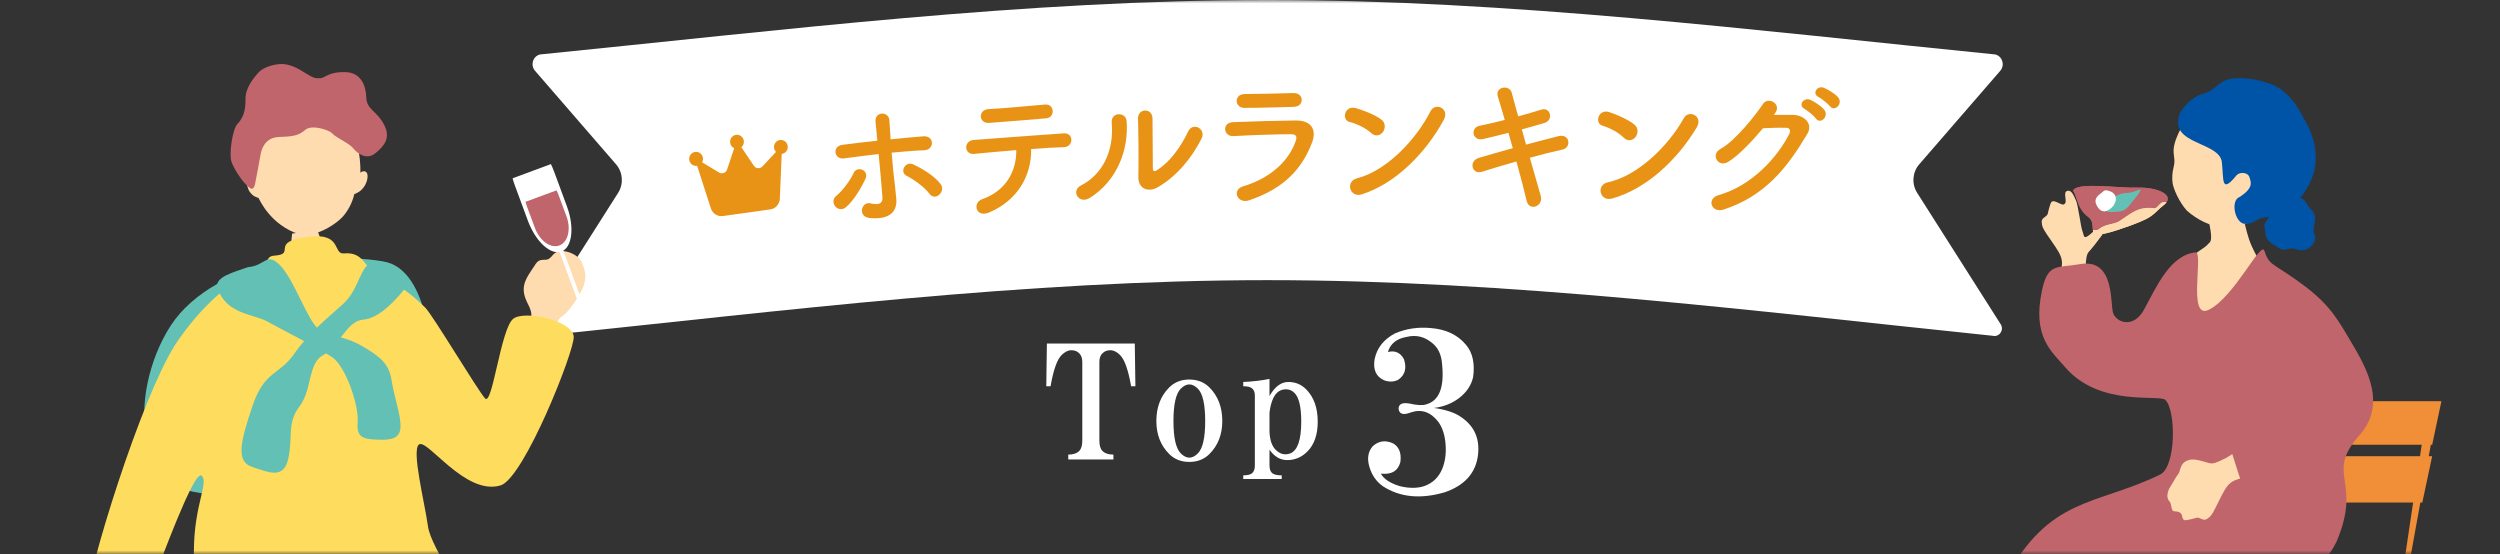 <svg width="352" height="78" viewBox="0 0 352 78" fill="none" xmlns="http://www.w3.org/2000/svg">
<rect x="0" y="0" width="352" height="78" fill="#333333" stroke="none"/>
<mask id="mask0_24971_220445" style="mask-type:alpha" maskUnits="userSpaceOnUse" x="0" y="0" width="352" height="78">
<rect width="352" height="78" fill="#D9D9D9"/>
</mask>
<g mask="url(#mask0_24971_220445)">
<path d="M178.484 0C212.635 0 246.787 4.25 280.936 7.668C281.941 7.918 282.324 9.174 281.638 9.967L270.229 23.135C269.258 24.255 269.139 25.9 269.937 27.154L281.699 45.658C282.218 46.473 281.49 47.511 280.567 47.277C246.539 43.749 212.511 39.445 178.484 39.445C144.458 39.445 110.43 43.749 76.401 47.277C75.479 47.511 74.751 46.473 75.269 45.658L87.032 27.154C87.829 25.9 87.709 24.255 86.74 23.135L75.331 9.967C74.645 9.176 75.028 7.918 76.033 7.668C110.184 4.25 144.335 0 178.484 0Z" fill="white"/>
<path d="M117.607 29.062C117.284 28.672 117.205 28.008 117.742 27.582C118.663 26.847 119.76 25.32 120.188 24.359C120.669 23.287 122.43 23.943 121.844 25.214C121.413 26.155 120.262 28.234 119.075 29.203C118.557 29.628 117.927 29.454 117.604 29.064L117.607 29.062ZM118.819 22.303C117.459 22.491 117.106 20.594 118.609 20.393C120.213 20.181 121.878 19.988 123.526 19.814C123.43 18.712 123.346 17.776 123.275 17.194C123.098 15.659 125.127 15.619 125.224 16.93C125.26 17.577 125.325 18.535 125.398 19.62C126.965 19.454 128.512 19.313 130.022 19.195C131.572 19.074 131.628 21.102 130.113 21.158C128.598 21.213 127.071 21.354 125.544 21.495C125.672 23.181 125.852 24.99 126.039 26.42C126.118 27.084 126.145 27.396 126.197 27.977C126.342 29.621 125.475 30.959 122.516 30.708C120.674 30.542 121.28 28.325 122.558 28.627C123.418 28.82 124.327 28.883 124.246 27.738C124.135 26.259 123.925 23.868 123.711 21.684C122.085 21.875 120.442 22.089 118.819 22.303ZM130.88 27.295C130.158 26.334 128.603 25.219 127.657 24.761C126.605 24.25 127.446 22.579 128.667 23.178C129.589 23.619 131.51 24.678 132.439 25.914C132.836 26.445 132.624 27.091 132.244 27.421C131.862 27.751 131.296 27.844 130.877 27.295H130.88Z" fill="#E89315"/>
<path d="M139.315 29.9C137.359 30.738 136.893 28.531 138.297 28.041C141.485 26.933 143.14 24.251 143.091 21.135C140.827 21.304 138.588 21.533 137.161 21.669C136.469 21.734 136.073 21.301 136.043 20.801C136.011 20.3 136.346 19.756 137.142 19.703C140.036 19.472 146.461 19.014 149.787 18.775C150.501 18.73 150.858 19.208 150.848 19.711C150.838 20.214 150.501 20.698 149.784 20.723C148.658 20.753 146.986 20.841 145.19 20.979C145.242 24.764 143.263 28.199 139.315 29.9ZM147.318 16.656C144.505 16.88 141.45 17.164 139.268 17.305C137.738 17.406 137.718 15.438 139.167 15.365C141.739 15.219 144.448 14.957 147.116 14.721C147.828 14.653 148.188 15.133 148.217 15.612C148.249 16.112 147.932 16.613 147.321 16.654L147.318 16.656Z" fill="#E89315"/>
<path d="M152.227 26.095C155.193 24.588 156.878 21.294 156.531 17.315C156.383 15.712 158.531 15.722 158.627 17.058C158.933 20.997 157.356 25.413 153.447 27.862C151.912 28.828 150.705 26.873 152.227 26.095ZM162.985 26.382C161.684 27.107 160.211 26.626 160.28 24.827C160.344 22.942 160.28 17.969 160.231 16.739C160.167 15.216 162.231 15.146 162.273 16.651C162.285 17.466 162.31 22.985 162.32 23.694C162.32 24.155 162.566 24.185 162.943 23.938C164.658 22.839 166.19 20.831 167.284 18.525C167.961 17.096 169.848 18.163 169.186 19.489C167.882 22.139 165.702 24.824 162.983 26.384L162.985 26.382Z" fill="#E89315"/>
<path d="M175.863 28.206C174.197 28.762 173.402 26.709 175.027 26.238C179.033 25.051 181.58 22.474 182.45 19.804C182.644 19.235 182.534 18.903 181.758 18.898C179.671 18.898 175.87 19.036 173.685 19.162C172.234 19.253 172.012 17.275 173.586 17.202C176.222 17.086 179.656 16.998 182.435 16.963C184.48 16.942 185.504 18.093 184.704 20.156C183.339 23.672 180.898 26.52 175.86 28.206H175.863ZM182.115 15.048C180.193 15.085 177.373 15.204 175.165 15.186C173.815 15.171 173.697 13.251 175.271 13.241C177.235 13.223 180.095 13.165 182.159 13.102C182.854 13.09 183.273 13.54 183.282 14.041C183.292 14.542 182.955 15.03 182.115 15.045V15.048Z" fill="#E89315"/>
<path d="M193.065 18.737C192.311 18.025 191.005 17.413 190.044 17.182C188.818 16.885 189.337 14.778 190.889 15.221C191.971 15.539 193.503 16.107 194.481 16.822C195.114 17.282 195.07 18.078 194.74 18.556C194.412 19.034 193.695 19.326 193.062 18.737H193.065ZM191.766 27.358C190.027 27.917 189.382 25.534 191.079 25.101C195.193 24.052 199.336 19.744 201.416 15.657C202.073 14.363 204.177 15.249 203.273 16.895C200.721 21.586 196.474 25.851 191.766 27.358Z" fill="#E89315"/>
<path d="M214.868 20.363C216.533 19.917 218.198 19.472 219.452 19.165C221.056 18.782 221.28 20.79 220.007 21.057C218.836 21.304 217.151 21.727 215.402 22.212C216.013 24.336 216.568 26.311 216.93 27.55C217.159 28.327 216.718 28.881 216.225 29.06C215.733 29.238 215.122 29.037 214.952 28.279C214.651 26.978 214.119 24.92 213.511 22.733C211.68 23.259 209.889 23.785 208.635 24.195C207.278 24.625 206.704 22.67 208.246 22.222C209.438 21.872 211.168 21.364 212.998 20.861C212.789 20.126 212.577 19.389 212.387 18.697C211.114 19.024 209.86 19.353 208.791 19.58C207.313 19.905 206.963 17.994 208.318 17.71C209.446 17.484 210.66 17.197 211.872 16.887C211.491 15.543 211.126 14.386 210.897 13.608C210.456 12.179 212.547 11.889 212.85 13.045C213.04 13.8 213.382 15 213.764 16.387C214.937 16.077 216.048 15.725 217.014 15.433C218.351 15.023 218.743 16.933 217.487 17.302C216.56 17.574 215.449 17.907 214.277 18.216L214.868 20.36V20.363Z" fill="#E89315"/>
<path d="M228.618 19.386C227.891 18.644 226.61 17.982 225.66 17.71C224.445 17.366 225.044 15.279 226.578 15.785C227.648 16.145 229.158 16.774 230.109 17.527C230.722 18.012 230.648 18.805 230.303 19.27C229.956 19.736 229.229 19.998 228.621 19.386H228.618ZM226.995 27.95C225.236 28.438 224.679 26.03 226.394 25.665C230.545 24.779 234.851 20.637 237.083 16.636C237.79 15.37 239.859 16.339 238.891 17.947C236.164 22.532 231.757 26.629 226.995 27.95Z" fill="#E89315"/>
<path d="M249.745 16.168C250.627 16.163 251.63 16.168 252.45 16.178C254.027 16.198 255.322 17.413 254.475 18.843C251.679 23.536 248.597 27.56 242.72 29.495C240.941 30.069 240.234 27.97 241.966 27.477C246.597 26.171 250.226 22.245 251.957 18.8C252.145 18.415 252.007 18.007 251.516 17.997C250.659 17.962 249.159 18.01 248.235 18.052C246.73 19.837 244.796 21.908 243.326 22.794C241.899 23.642 240.81 21.749 242.251 20.964C244.289 19.864 247.181 16.223 248.223 14.64C248.969 13.518 250.947 14.653 249.9 15.986L249.745 16.165V16.168ZM254.101 15.345C253.088 14.839 253.982 13.641 254.899 14.059C255.436 14.303 256.424 14.912 256.84 15.443C257.581 16.372 256.318 17.564 255.694 16.706C255.451 16.356 254.497 15.561 254.101 15.345ZM256.071 13.674C255.056 13.188 255.869 11.985 256.81 12.363C257.35 12.587 258.357 13.175 258.796 13.686C259.56 14.575 258.313 15.81 257.67 14.972C257.404 14.64 256.47 13.867 256.071 13.674Z" fill="#E89315"/>
<g clip-path="url(#clip0_24971_220445)">
<path d="M104.385 20.726C104.636 20.516 104.777 20.18 104.73 19.83C104.656 19.289 104.166 18.911 103.634 18.985C103.101 19.06 102.73 19.559 102.803 20.1C102.851 20.452 103.076 20.735 103.374 20.868L102.374 23.866C102.216 24.343 101.665 24.549 101.24 24.292L98.858 22.848C98.956 22.667 99.001 22.453 98.971 22.233C98.897 21.692 98.407 21.314 97.875 21.389C97.343 21.464 96.971 21.962 97.044 22.503C97.118 23.044 97.608 23.422 98.14 23.347C98.145 23.347 98.152 23.346 98.157 23.345L100.092 29.345C100.326 30.07 101.037 30.524 101.784 30.419L108.458 29.484C109.202 29.38 109.767 28.749 109.8 27.984L110.066 21.676C110.071 21.675 110.078 21.674 110.083 21.673C110.615 21.599 110.987 21.1 110.913 20.559C110.84 20.018 110.349 19.64 109.817 19.715C109.285 19.79 108.914 20.288 108.987 20.829C109.017 21.049 109.117 21.242 109.259 21.39L107.351 23.436C107.01 23.8 106.425 23.753 106.145 23.338L104.385 20.726Z" fill="#E89315"/>
</g>
<path d="M156.77 64.695H150.41V64.008C151.098 64.008 151.614 63.836 151.957 63.492C152.244 63.206 152.387 62.719 152.387 62.031V50.945C152.387 50.43 152.244 50.029 151.957 49.742C151.671 49.456 151.298 49.312 150.84 49.312C150.382 49.312 149.923 49.542 149.465 50C148.835 50.63 148.319 52.091 147.918 54.383H147.317L147.403 48.367H159.778L159.864 54.383H159.262C158.861 52.091 158.345 50.63 157.715 50C157.257 49.542 156.798 49.312 156.34 49.312C155.882 49.312 155.509 49.456 155.223 49.742C154.937 50.029 154.793 50.43 154.793 50.945V62.031C154.793 62.719 154.937 63.206 155.223 63.492C155.567 63.836 156.082 64.008 156.77 64.008V64.695ZM170.293 63.922C169.548 64.667 168.603 65.039 167.457 65.039C166.311 65.039 165.366 64.667 164.621 63.922C163.418 62.719 162.816 61.172 162.816 59.281C162.816 57.333 163.418 55.758 164.621 54.555C165.366 53.81 166.311 53.438 167.457 53.438C168.603 53.438 169.548 53.81 170.293 54.555C171.496 55.758 172.098 57.333 172.098 59.281C172.098 61.172 171.496 62.719 170.293 63.922ZM166.254 54.727C165.566 55.414 165.223 56.932 165.223 59.281C165.223 61.63 165.566 63.148 166.254 63.836C166.655 64.237 167.056 64.438 167.457 64.438C167.858 64.438 168.259 64.237 168.66 63.836C169.348 63.148 169.691 61.63 169.691 59.281C169.691 56.932 169.348 55.414 168.66 54.727C168.259 54.325 167.858 54.125 167.457 54.125C167.056 54.125 166.655 54.325 166.254 54.727ZM180.465 67.445H175.05V66.93C175.681 66.93 176.11 66.815 176.34 66.586C176.569 66.357 176.683 66.013 176.683 65.555V55.672C176.683 55.271 176.569 54.956 176.34 54.727C176.11 54.497 175.681 54.383 175.05 54.383V53.781C176.368 53.724 177.6 53.581 178.746 53.352V55.758C179.491 54.44 180.379 53.781 181.41 53.781C182.384 53.781 183.215 54.125 183.902 54.812C184.991 55.901 185.535 57.419 185.535 59.367C185.535 61.2 185.048 62.604 184.074 63.578C183.272 64.38 182.327 64.781 181.238 64.781C180.264 64.781 179.433 64.294 178.746 63.32V65.555C178.746 66.013 178.86 66.357 179.09 66.586C179.319 66.815 179.777 66.93 180.465 66.93V67.445ZM178.746 60.828C178.803 61.974 179.09 62.805 179.605 63.32C180.235 63.95 180.923 64.122 181.668 63.836C182.699 63.435 183.215 61.945 183.215 59.367C183.215 57.305 182.899 55.958 182.269 55.328C181.925 54.984 181.524 54.812 181.066 54.812C180.55 54.812 180.121 54.984 179.777 55.328C179.261 55.844 178.918 56.76 178.746 58.078V60.828Z" fill="white"/>
<path d="M205.422 56.062C204.422 56.812 203.255 57.271 201.922 57.438C203.589 57.688 204.839 58.104 205.672 58.688C207.672 60.021 208.464 61.938 208.047 64.438C207.63 66.771 206.089 68.396 203.422 69.312C200.005 70.312 197.089 70.021 194.672 68.438C193.755 67.771 193.13 66.854 192.797 65.688C192.464 64.521 192.63 63.562 193.297 62.812C194.13 62.062 195.089 61.938 196.172 62.438C197.005 62.938 197.339 63.812 197.172 65.062C196.839 66.312 195.922 66.854 194.422 66.688C194.839 67.438 195.714 68.021 197.047 68.438C198.38 68.771 199.547 68.771 200.547 68.438C201.714 68.021 202.547 67.229 203.047 66.062C203.464 65.062 203.63 63.938 203.547 62.688C203.464 61.354 203.13 60.271 202.547 59.438C201.464 58.021 200.172 57.562 198.672 58.062L198.297 58.188C197.464 58.438 197.005 58.229 196.922 57.562C196.922 56.896 197.422 56.646 198.422 56.812C199.505 57.062 200.297 57.104 200.797 56.938C202.63 56.438 203.38 54.562 203.047 51.312C202.964 49.979 202.505 48.979 201.672 48.312C200.589 47.396 199.38 47.104 198.047 47.438C196.63 47.688 195.755 48.396 195.422 49.562C196.422 49.312 197.172 49.646 197.672 50.562C198.089 51.812 197.839 52.771 196.922 53.438C196.339 53.771 195.672 53.812 194.922 53.562C193.755 53.062 193.297 52.062 193.547 50.562C193.88 48.979 194.839 47.771 196.422 46.938C198.005 46.271 199.672 46.021 201.422 46.188C203.589 46.354 205.255 47.146 206.422 48.562C207.339 49.646 207.672 51.146 207.422 53.062C207.172 54.229 206.505 55.229 205.422 56.062Z" fill="white"/>
<g clip-path="url(#clip1_24971_220445)">
<path d="M39.607 36.602C33.218 38.008 27.156 41.101 24.089 45.77C20.815 50.742 19.627 57.521 20.706 61.293C22.246 66.665 22.319 69.273 31.496 69.734C36.94 70.013 56.266 70.68 57.636 66.047C59.006 61.414 61.261 51.397 60.255 46.134C59.248 40.87 57.43 38.118 55.09 37.123C52.75 36.117 41.862 36.068 39.607 36.59V36.602Z" fill="#62C0B4"/>
<path d="M76.804 53.277C77.641 49.821 78.38 46.352 78.368 45.807C78.514 45.067 78.671 44.861 79.387 44.351C80.102 43.842 81.884 41.332 82.236 40.046C82.588 38.761 82.381 38.13 81.933 36.954C81.484 35.777 78.878 34.662 77.871 35.874C77.156 36.748 76.938 36.529 76.501 36.578C76.004 36.626 75.737 36.626 75.24 37.439C74.658 38.421 73.458 39.658 73.798 41.368C74.137 43.066 75.289 43.539 74.61 45.528C73.931 47.517 71.385 54.368 71.094 55.23C70.803 56.091 75.944 56.855 76.804 53.277Z" fill="#FFDBB0"/>
<path d="M21.943 67.49C21.385 67.248 21.106 67.151 19.954 69.479C18.791 71.808 12.922 89.235 12.341 89.962C11.771 90.702 9.782 93.94 9.673 95.565C9.576 97.178 8.885 99.785 8.473 100.574C8.061 101.362 7.43 102.381 9.055 101.702C10.68 101.022 11.007 100.404 11.528 101.168C12.05 101.932 13.092 102.199 13.407 100.998C13.723 99.798 14.256 96.584 14.268 96.014C14.28 95.444 14.499 94.607 15.093 95.456C15.687 96.305 16.075 96.742 16.802 96.778C17.53 96.826 17.724 96.305 16.887 95.359C16.16 94.049 16.123 92.06 15.881 91.236C15.65 90.411 16.426 89.562 17.263 87.949C18.099 86.336 25.386 72.293 25.701 71.165C26.017 70.049 21.955 67.478 21.955 67.478L21.943 67.49Z" fill="#FFDBB0"/>
<path d="M44.663 32.26C44.432 32.285 41.425 32.879 41.134 32.891C41.074 33.388 40.928 35.231 40.71 35.862C40.492 36.493 38.831 40.167 38.576 40.507C42.286 42.969 46.917 41.998 48.845 39.124C48.203 38.906 45.948 35.898 45.547 34.758C45.244 33.922 44.711 32.588 44.663 32.26Z" fill="#FFDBB0"/>
<path d="M52.762 38.312C51.235 37.523 51.138 35.438 48.422 35.68C46.822 35.825 48.228 32.721 43.403 33.339C37.777 34.055 41.863 35.789 38.614 35.995C37.025 36.092 38.226 37.827 35.316 38.724C30.551 40.203 25.799 46.752 24.635 48.584C19.833 56.175 12.414 80.042 12.001 85.354C11.941 86.118 12.729 88.519 14.353 89.962C16.136 91.526 17.433 91.745 18.33 89.731C21.203 83.304 27.205 65.635 28.429 67.005C29.363 68.048 27.338 71.153 27.302 77.471C27.278 80.709 27.011 89.416 27.811 95.189C27.981 96.438 32.988 99.64 37.219 99.07C41.439 98.487 44.033 96.535 45.852 95.407C47.319 94.51 54.908 93.697 57.248 93.903C59.588 94.109 65.65 92.812 65.856 90.071C66.329 83.862 60.728 77.495 60.255 74.087C59.782 70.68 57.927 63.427 58.982 62.591C60.134 61.669 65.481 69.819 70.464 68.351C73.773 67.381 80.927 49.323 80.781 47.395C80.611 45.115 73.761 43.611 72.234 44.909C70.5 46.376 69.324 57.194 68.305 56.102C67.287 55.011 60.886 44.29 59.879 43.32C58.873 42.35 56.933 40.385 52.75 38.324L52.762 38.312Z" fill="#FEDC5E"/>
<path d="M35.667 24.729C35.098 19.708 36.419 13.596 42.505 13.281C48.592 12.966 50.798 19.284 50.75 24.329C51.017 24.026 51.72 23.929 51.756 24.753C51.78 25.141 51.635 25.796 51.199 26.378C50.689 27.058 50.204 27.179 49.877 27.349C49.61 28.622 48.883 29.81 48.277 30.49C47.404 31.46 45.233 32.915 43.245 33.073C41.657 33.194 39.608 31.884 38.529 30.817C37.51 29.823 36.88 28.84 36.395 27.87C36.043 27.737 35.643 27.676 35.146 26.985C34.916 26.669 34.589 25.627 34.71 25.154C34.855 24.559 35.51 24.559 35.68 24.717L35.667 24.729Z" fill="#FFDBB0"/>
<path d="M45.16 11.001C44.481 11.074 44.13 11.001 43.014 10.298C41.899 9.582 40.614 8.867 39.208 9.036C37.801 9.206 36.831 9.716 36.346 10.261C35.861 10.807 34.516 12.335 34.564 13.972C34.6 15.61 34.188 16.665 33.449 17.429C32.709 18.193 32.248 21.71 32.564 22.68C32.867 23.65 33.849 25.154 34.443 25.772C35.037 26.391 35.679 27.215 35.946 25.736C36.213 24.256 36.589 22.437 36.686 21.782C36.783 21.127 37.243 19.345 39.305 19.284C41.366 19.224 42.093 19.054 42.99 18.277C43.9 17.501 46.349 18.277 46.809 18.811C47.27 19.345 49.21 20.194 49.755 20.897C50.313 21.6 51.611 22.607 52.883 21.552C54.169 20.497 55.054 19.369 54.047 17.489C53.041 15.61 51.623 15.415 51.574 13.742C51.526 12.068 50.835 10.213 48.64 10.152C46.446 10.092 45.961 10.807 45.16 11.025V11.001Z" fill="#BF656B"/>
<path d="M34.952 37.608C37.413 37.402 37.522 35.377 39.486 37.414C41.45 39.464 43.33 45.188 44.833 46.316C46.336 47.444 48.3 47.165 51.028 48.753C53.756 50.354 54.775 51.288 55.151 53.641C55.526 55.993 56.496 58.613 56.387 60.214C56.278 61.815 54.969 61.996 52.992 61.899C51.016 61.802 50.18 61.523 50.362 59.365C50.543 57.206 48.725 51.567 46.724 50.257C44.724 48.947 39.705 46.413 37.668 45.285C35.631 44.157 31.775 44.254 30.636 40.519C30.163 38.991 32.915 38.324 34.94 37.608H34.952Z" fill="#62C0B4"/>
<path d="M52.338 37.014C50.738 37.39 50.556 40.713 48.398 42.714C46.24 44.715 43.609 46.692 41.451 49.784C39.293 52.889 37.232 52.137 35.534 57.206C33.837 62.275 33.182 65.004 35.534 65.756C37.886 66.508 39.947 67.539 40.602 64.531C41.257 61.523 40.372 59.559 42.178 57.206C43.985 54.853 43.318 51.106 45.537 49.978C47.743 48.85 48.774 45.188 51.126 45.006C53.478 44.824 55.806 42.083 56.824 40.871C57.843 39.658 54.715 37.972 52.338 37.026V37.014Z" fill="#62C0B4"/>
<path d="M77.967 24.026L79.834 29.083C80.913 32.005 80.562 34.855 79.058 35.413C77.543 35.971 75.433 34.043 74.342 31.12L72.475 26.063C72.354 25.748 72.257 25.42 72.172 25.105L77.567 23.104C77.713 23.395 77.846 23.71 77.955 24.026H77.967Z" fill="white"/>
<path d="M82.09 44.398L82.613 44.204L78.672 33.559L78.15 33.753L82.09 44.398Z" fill="white"/>
<path d="M79.858 45.443C79.955 45.709 81.179 45.491 82.598 44.97C84.016 44.448 85.083 43.805 84.986 43.551C84.889 43.284 83.665 43.502 82.246 44.024C80.828 44.545 79.761 45.188 79.858 45.443Z" fill="white"/>
<path d="M78.609 27.361L79.761 30.465C80.428 32.26 79.98 34.103 78.755 34.564C77.531 35.013 75.991 33.909 75.324 32.114L74.172 29.01C74.099 28.816 74.039 28.61 73.99 28.416L78.355 26.803C78.452 26.985 78.537 27.167 78.609 27.361Z" fill="#BF656B"/>
</g>
<g clip-path="url(#clip2_24971_220445)">
<path d="M293.659 37.6C293.719 36.3 293.779 35.79 294.179 35.37C294.579 34.95 295.429 33.83 295.929 33.15C296.429 32.47 296.379 31.94 295.939 31.79C295.499 31.63 295.199 32.27 294.249 33.03C293.299 33.8 293.459 33.17 293.209 32.55C292.959 31.93 292.609 28.87 292.289 28.21C291.969 27.55 291.699 26.71 291.069 26.88C290.439 27.05 291.059 28.24 290.769 28.63C290.479 29.02 290.139 28.66 289.439 28.4C288.749 28.14 288.749 28.61 288.509 29.34C288.279 30.07 288.449 30.18 287.919 30.55C287.389 30.92 287.439 31.12 287.529 31.71C287.619 32.3 288.609 33.56 289.369 34.7C290.129 35.84 290.519 36.59 290.239 37.77C290.219 37.84 289.719 44.42 289.699 44.57C290.849 44.76 293.569 43.63 294.769 43.85C294.739 43.27 293.649 37.79 293.659 37.59V37.6Z" fill="#FFDBB0"/>
<path d="M311.05 34.19C310.26 35.18 309.58 35.05 308.05 36.8C306.52 38.55 305.45 40.3 306.04 42.81C306.63 45.32 304.77 49.2 309.58 48.93C314.39 48.66 317.94 47.4 320.45 46.04C322.96 44.67 323.45 43.91 321.27 41.02C319.09 38.13 318.1 37.03 317.01 34.58C315.92 32.12 316.09 29.57 314.67 29.59C313.25 29.61 311 29.55 310.95 30.43C310.9 31.3 311.74 33.67 311.06 34.21L311.05 34.19Z" fill="#FFDBB0"/>
<path d="M338.68 80.26H338.72C338.9 80.3 339.07 80.2 339.1 80.05L342.6 60.75C342.7 60.21 342.49 59.72 342.15 59.66H342.07C341.72 59.59 341.37 59.99 341.29 60.53L338.4 79.93C338.38 80.08 338.51 80.23 338.69 80.26H338.68Z" fill="#F18E38"/>
<path d="M313.681 80.26H313.721C313.901 80.3 314.071 80.2 314.101 80.04L317.631 60.52C317.731 59.98 317.531 59.48 317.181 59.42H317.101C316.751 59.35 316.401 59.76 316.321 60.3L313.391 79.92C313.371 80.07 313.501 80.22 313.681 80.25V80.26Z" fill="#F18E38"/>
<path d="M322.372 62.62H315.352L316.662 56.49H322.542H343.752L342.452 62.62H322.372Z" fill="#F18E38"/>
<path d="M315.011 65.85L315.351 64.231H322.201H342.451L341.061 70.76H322.831H315.411H313.961L315.011 65.85Z" fill="#F18E38"/>
<path d="M332.241 61.24C336.421 56.49 332.681 50.97 330.581 47.38C328.701 44.18 327.411 42.28 323.221 39.34C319.901 37.01 319.491 37.31 318.821 35.3C318.341 33.86 314.571 41.87 310.991 43.62C307.991 45.09 310.231 35.86 309.191 35.53C305.581 35.86 303.681 40.29 301.861 43.62C300.441 46.22 298.101 45.48 297.551 44.15C297.061 42.97 297.881 36.31 292.871 37.19C289.621 37.76 288.341 36.99 287.511 40.89C286.121 47.44 288.851 49.46 290.781 51.71C295.611 57.35 304.041 55.49 304.881 56.31C306.401 57.78 306.411 65.71 304.141 66.82C294.961 71.28 288.601 69.82 282.261 81.65C274.661 99.26 277.351 107.97 275.061 117.31C274.431 119.88 279.301 118.45 284.671 119.8C287.061 120.4 287.841 115.07 294.741 119.53C297.131 121.08 302.031 115.31 306.031 118.23C310.121 121.21 312.671 116.46 315.351 115.39C317.471 114.55 318.921 120.99 326.831 119.21C330.821 118.31 308.641 92.33 316.371 86.49C322.711 81.69 326.981 80.59 329.001 76.23C332.691 67.5 327.221 66.94 332.231 61.24H332.241Z" fill="#BF656B"/>
<path d="M319.209 29.08C317.389 31.39 314.939 32.33 313.029 32.07C311.119 31.81 309.409 30.96 307.919 29.67C306.759 28.37 306.009 26.53 305.899 25.77C305.799 25.07 305.859 24.26 306.049 23.51C306.509 21.75 305.259 21.61 307.019 18.17C307.549 17.13 310.609 12.42 315.799 12.83C320.359 13.19 323.009 24.24 319.199 29.09L319.209 29.08Z" fill="#FFDBB0"/>
<path d="M306.869 16.15C307.099 15.38 308.479 13.69 310.149 13.22C312.209 12.64 312.409 11.16 314.589 11.03C317.629 10.84 320.419 11.95 321.359 12.73C323.379 14.41 323.789 15.71 324.549 16.98C325.199 18.07 327.169 21.88 325.219 25.76C323.039 30.09 320.249 30.49 318.959 30.6C317.609 30.73 317.439 31.53 316.159 31.53C314.669 31.53 313.999 28.22 315.329 27.74C317.339 26.44 316.949 25.67 316.719 24.95C316.489 24.23 315.329 24.17 314.889 24.7C312.689 27.38 313.119 25.31 312.839 22.84C312.509 19.91 305.399 20.41 306.859 16.15H306.869Z" fill="#0054A7"/>
<path d="M320.341 34.57C322.111 35.89 321.651 34.53 323.571 35.16C324.621 35.5 325.761 34.69 325.941 33.71C326.131 32.73 325.541 33.17 325.791 31.95C326.041 30.73 326.061 30.2 325.381 29.49C324.701 28.78 324.631 27.83 323.491 27.81C322.351 27.78 322.201 28.43 321.571 28.48C320.931 28.53 320.131 28.32 319.851 29.6C319.571 30.88 318.621 31.32 318.861 32.05C319.101 32.78 318.641 33.7 320.341 34.56V34.57Z" fill="#0054A7"/>
<path d="M313.25 64.57C312.08 65.15 311.61 65.35 311.04 65.2C310.47 65.06 309.06 64.52 308.25 64.75C306.83 65.15 307.1 66.25 306.68 66.77C306.26 67.29 306.03 67.86 305.62 68.47C305.2 69.07 304.96 70.06 305.41 70.53C305.86 71 305.62 71.92 306.1 71.98C306.58 72.04 307.14 72.01 307.26 72.74C307.37 73.47 307.78 73.24 308.53 73.1C309.28 72.95 309.29 72.75 309.88 73.03C310.47 73.31 310.62 73.17 311.09 72.81C311.56 72.44 312.19 70.97 312.82 69.74C313.45 68.52 313.92 67.81 315.09 67.48C315.16 67.46 315.27 67.42 315.41 67.36C315.02 66.26 314.7 65.1 314.31 63.94C313.81 64.25 313.44 64.48 313.26 64.57H313.25Z" fill="#FFDBB0"/>
<path d="M294.041 30.56C292.451 29.37 292.531 27.85 291.891 26.82C292.581 25.6 298.021 26.5 300.971 26.42C303.621 26.35 305.891 27.31 305.041 28.49C304.821 28.42 304.581 28.42 304.391 28.52C304.001 28.72 303.611 29.5 303.211 29.3C301.061 29.1 300.271 29.89 298.511 31.06C297.731 31.65 296.551 31.45 295.571 32.23C295.381 32.42 295.021 32.47 294.671 32.37C294.591 31.84 294.741 31.09 294.041 30.56Z" fill="#BF656B"/>
<path d="M295.57 32.23C296.55 31.45 297.72 31.64 298.51 31.06C300.27 29.89 301.06 29.1 303.21 29.3C303.6 29.5 303.99 28.71 304.39 28.52C304.58 28.42 304.83 28.42 305.04 28.49C304.95 28.62 304.82 28.75 304.64 28.89C302.9 30.24 303.68 30.56 298.26 32.35C295.24 33.35 294.77 33.05 294.67 32.38C295.02 32.48 295.39 32.43 295.57 32.24V32.23Z" fill="#FFDBB0"/>
<path d="M297.861 28.4C298.011 27.85 297.871 27.18 297.041 26.91C296.211 26.64 296.301 26.88 295.721 27.29C295.141 27.7 294.921 28.16 295.121 28.7C295.441 29.53 296.071 30.04 296.831 29.6C297.591 29.16 297.761 28.64 297.851 28.4H297.861Z" fill="white"/>
<path d="M294.041 30.56C292.451 29.37 292.531 27.85 291.891 26.82C292.581 25.6 298.021 26.5 300.971 26.42C303.621 26.35 305.891 27.31 305.041 28.49C304.821 28.42 304.581 28.42 304.391 28.52C304.001 28.72 303.611 29.5 303.211 29.3C301.061 29.1 300.271 29.89 298.511 31.06C297.731 31.65 296.551 31.45 295.571 32.23C295.381 32.42 295.021 32.47 294.671 32.37C294.591 31.84 294.741 31.09 294.041 30.56Z" fill="#BF656B"/>
<path d="M295.57 32.23C296.55 31.45 297.72 31.64 298.51 31.06C300.27 29.89 301.06 29.1 303.21 29.3C303.6 29.5 303.99 28.71 304.39 28.52C304.58 28.42 304.83 28.42 305.04 28.49C304.95 28.62 304.82 28.75 304.64 28.89C302.9 30.24 303.68 30.56 298.26 32.35C295.24 33.35 294.77 33.05 294.67 32.38C295.02 32.48 295.39 32.43 295.57 32.24V32.23Z" fill="#FFDBB0"/>
<path d="M297.272 29.86C299.142 29.8 299.202 29.69 300.232 28.41C301.262 27.13 301.902 26.36 300.792 26.86C299.672 27.36 299.252 26.98 298.152 27.47C297.052 27.96 296.782 28.01 296.552 28.86C296.322 29.71 296.692 29.89 297.282 29.86H297.272Z" fill="#62C0B4"/>
<path d="M297.859 28.4C298.009 27.85 297.869 27.18 297.039 26.91C296.209 26.64 296.299 26.88 295.719 27.29C295.139 27.7 294.919 28.16 295.119 28.7C295.439 29.53 296.069 30.04 296.829 29.6C297.589 29.16 297.759 28.64 297.849 28.4H297.859Z" fill="white"/>
</g>
</g>
<defs>
<clipPath id="clip0_24971_220445">
<rect width="14.004" height="14.228" fill="white" transform="matrix(0.99 -0.139 0.134 0.991 96.514 18.587)"/>
</clipPath>
<clipPath id="clip1_24971_220445">
<rect width="77" height="168" fill="white" transform="translate(8 9)"/>
</clipPath>
<clipPath id="clip2_24971_220445">
<rect width="68.75" height="124.08" fill="white" transform="translate(275 11)"/>
</clipPath>
</defs>
</svg>
